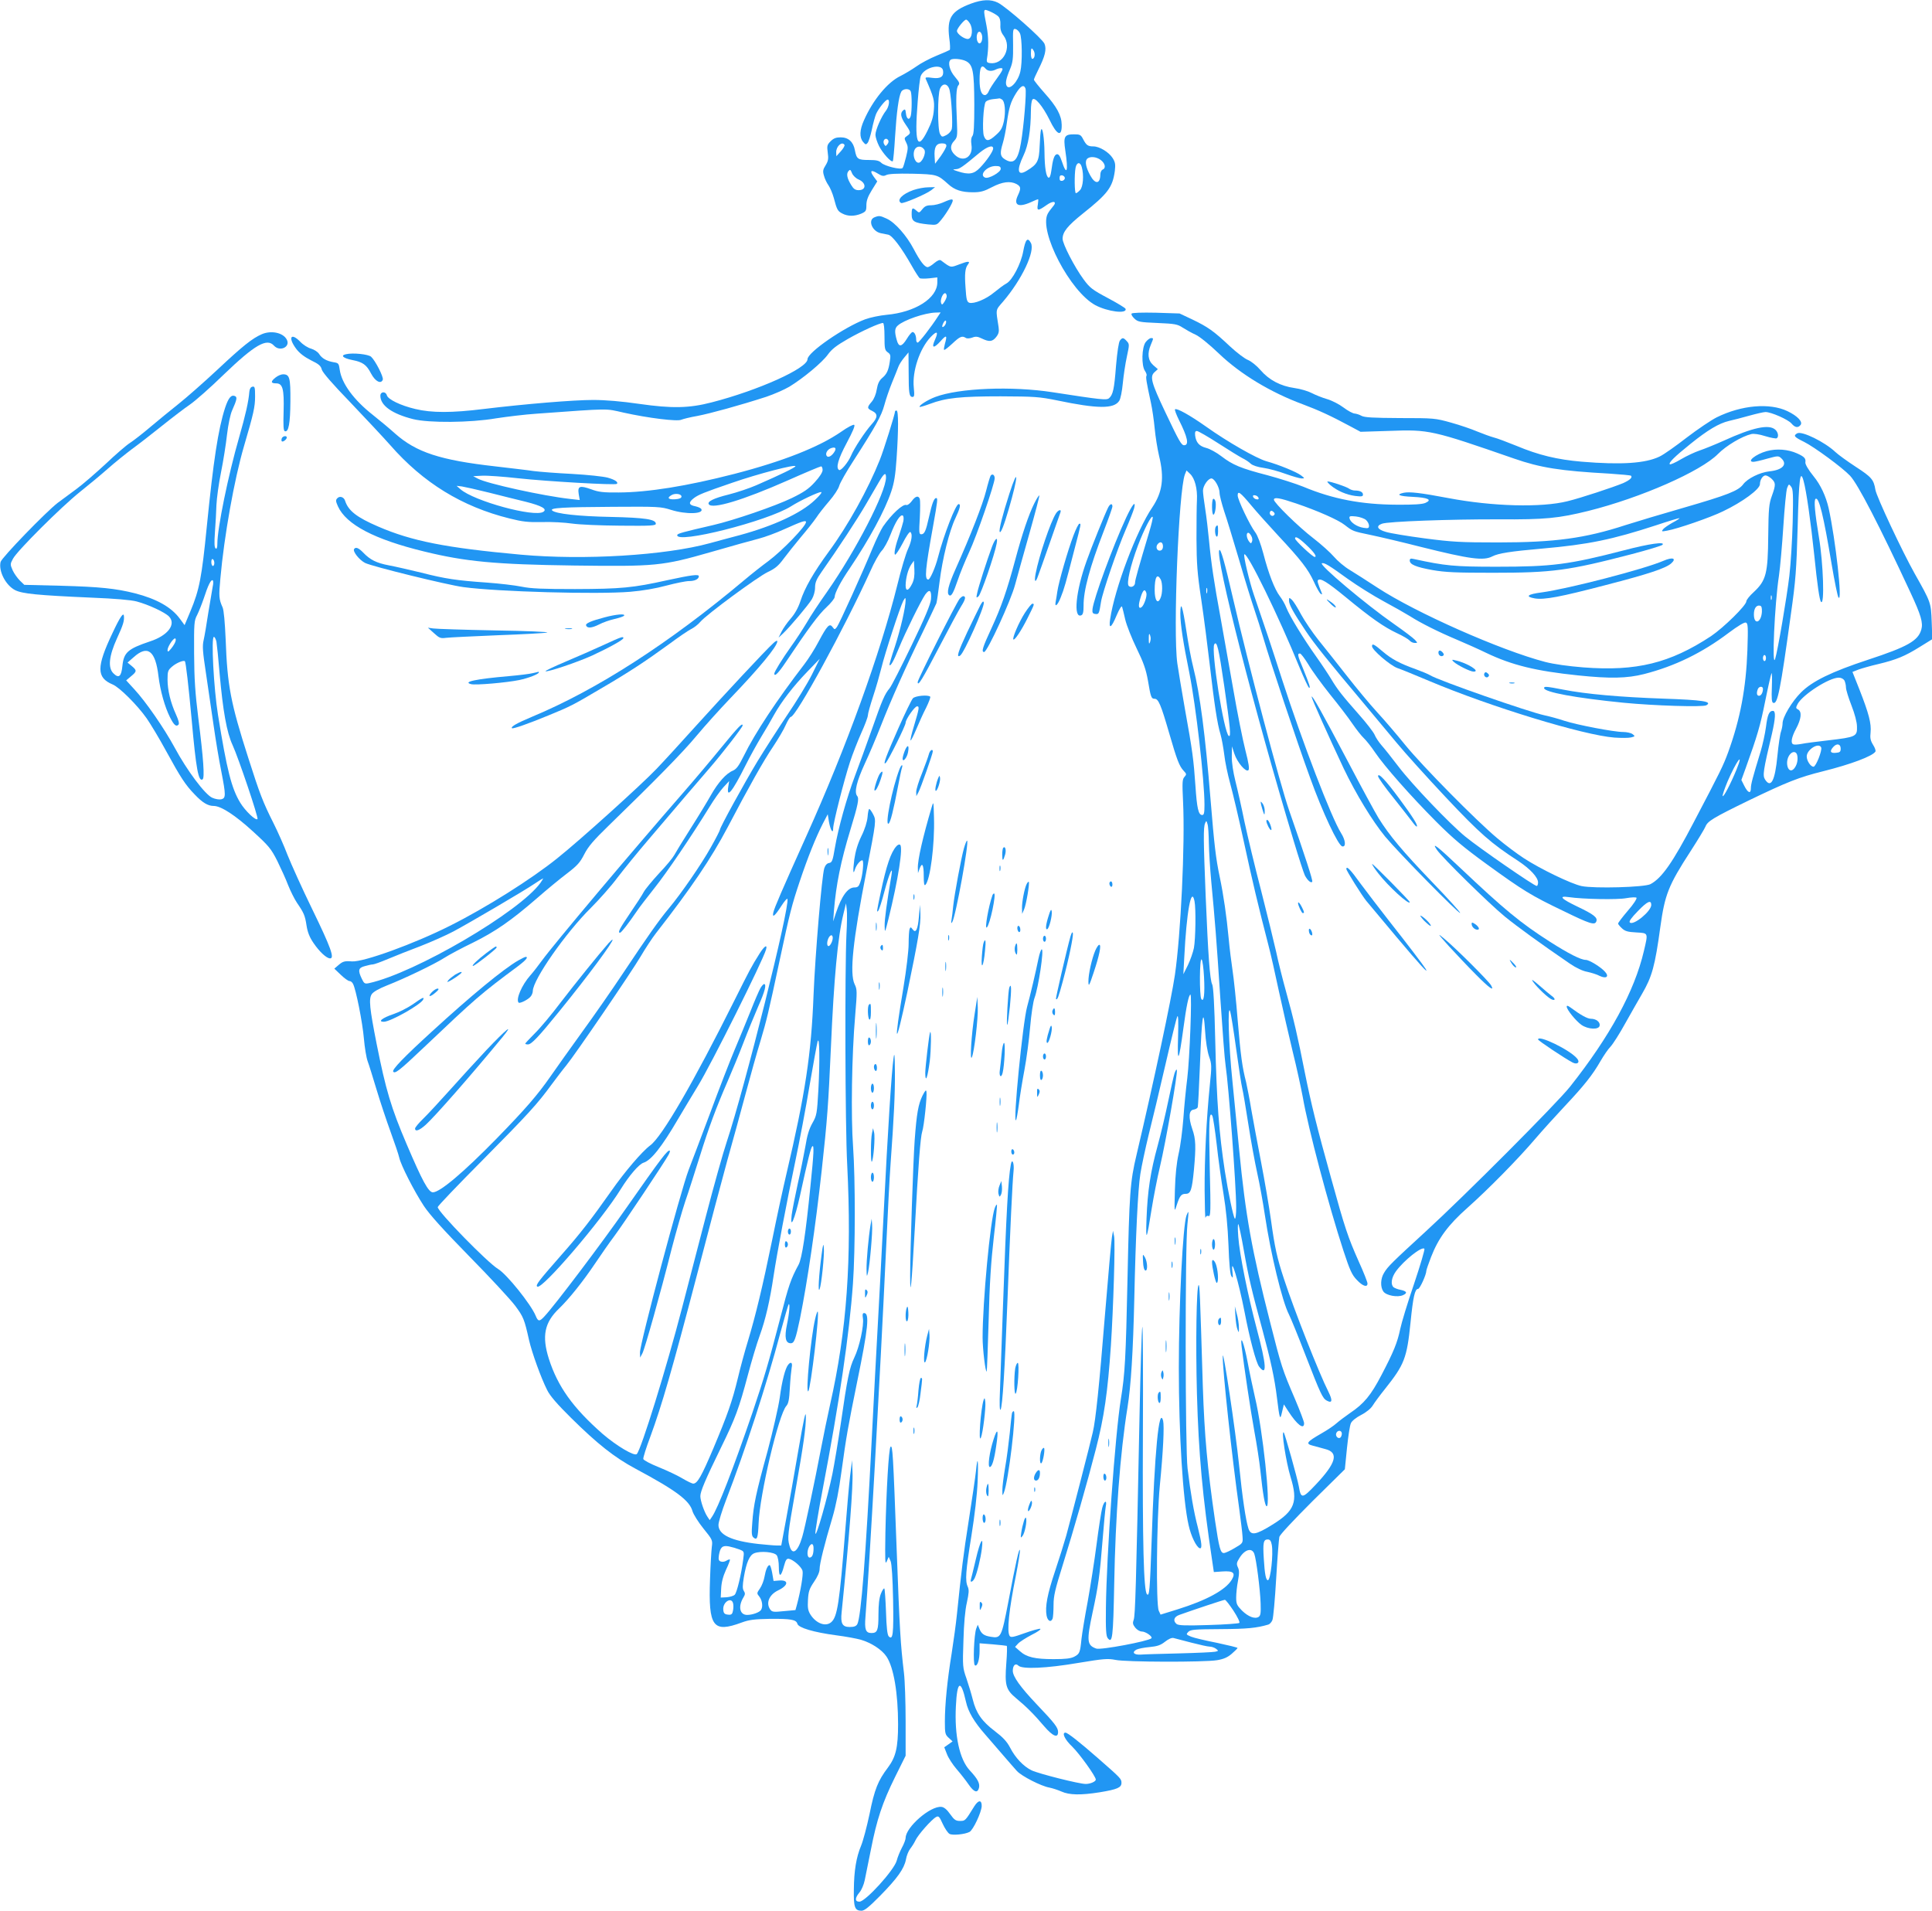 <?xml version="1.0" standalone="no"?>
<!DOCTYPE svg PUBLIC "-//W3C//DTD SVG 20010904//EN"
 "http://www.w3.org/TR/2001/REC-SVG-20010904/DTD/svg10.dtd">
<svg version="1.0" xmlns="http://www.w3.org/2000/svg"
 width="1280pt" height="1266pt" viewBox="0 0 1280 1266"
 preserveAspectRatio="xMidYMid meet">
<g transform="translate(0,1266) scale(0.1,-0.1)"
fill="#2196f3" stroke="none">
<path d="M6433 12636 c-131 -49 -160 -95 -144 -227 6 -41 7 -77 3 -80 -4 -3
-43 -20 -87 -38 -44 -18 -105 -50 -135 -72 -30 -21 -77 -49 -105 -63 -85 -41
-182 -159 -241 -293 -29 -64 -31 -113 -6 -143 16 -19 19 -20 30 -7 7 8 19 47
28 87 8 40 21 87 28 104 15 35 63 96 77 96 16 0 9 -47 -11 -73 -31 -39 -70
-129 -70 -160 0 -15 11 -49 24 -75 24 -47 81 -110 91 -100 3 3 10 76 15 162
10 161 24 267 41 298 12 22 55 24 63 2 8 -20 8 -132 0 -162 -9 -32 -28 -22
-32 17 -3 27 -6 30 -18 20 -22 -18 -17 -46 16 -94 36 -52 36 -58 9 -76 -19
-13 -19 -16 -5 -44 13 -27 13 -37 -1 -95 -9 -36 -19 -69 -23 -73 -12 -14 -120
13 -141 34 -15 15 -33 19 -83 19 -72 0 -81 6 -92 64 -10 56 -43 86 -94 86 -31
0 -47 -6 -67 -26 -23 -23 -25 -31 -19 -75 6 -41 3 -56 -14 -84 -18 -28 -20
-40 -11 -69 5 -20 19 -49 30 -64 11 -16 27 -54 35 -83 21 -80 26 -88 57 -104
36 -19 80 -19 124 -1 32 14 35 19 35 56 0 31 10 58 36 100 l36 58 -23 31 c-29
40 -19 49 25 22 29 -18 39 -20 57 -11 15 8 71 11 173 9 164 -4 168 -6 237 -68
43 -40 90 -55 166 -55 50 0 74 7 125 34 69 36 121 42 162 21 30 -17 32 -28 10
-75 -31 -65 2 -83 85 -46 24 11 45 20 48 20 3 0 2 -16 -1 -35 -8 -43 1 -44 56
-5 48 35 76 26 41 -12 -11 -13 -26 -33 -32 -45 -59 -116 149 -515 316 -605 81
-43 212 -60 200 -24 -2 6 -55 38 -117 71 -103 55 -119 67 -161 124 -61 83
-139 235 -139 269 0 45 33 86 133 166 166 132 198 174 213 283 5 43 3 58 -14
85 -25 40 -88 78 -128 78 -37 0 -47 8 -68 48 -15 29 -21 32 -60 32 -64 0 -72
-14 -58 -108 21 -138 10 -172 -23 -71 -12 36 -22 49 -33 47 -17 -3 -27 -33
-37 -111 -4 -30 -11 -47 -18 -44 -16 5 -26 65 -27 167 -1 94 -13 174 -23 150
-3 -8 -7 -57 -9 -107 -4 -101 -14 -121 -85 -164 -61 -38 -70 1 -22 101 32 67
48 167 49 295 0 33 4 67 10 75 14 22 68 -42 113 -133 50 -105 83 -117 81 -33
-1 61 -33 120 -114 210 -38 43 -70 83 -70 88 0 5 13 34 29 66 45 90 56 135 41
172 -14 34 -250 242 -308 272 -48 24 -103 22 -179 -6z m179 -83 c12 -11 17
-28 16 -57 -2 -29 4 -50 21 -72 57 -77 -1 -195 -91 -182 -17 2 -22 8 -20 23
13 77 12 150 -2 224 -23 117 -23 114 21 96 21 -9 45 -23 55 -32z m-187 -47
c23 -35 17 -100 -11 -104 -23 -3 -74 33 -74 53 0 16 48 75 61 75 5 0 16 -11
24 -24z m332 -66 c15 -29 17 -196 3 -254 -15 -67 -71 -126 -90 -96 -11 18 -5
49 23 115 17 42 20 68 19 158 -2 98 -1 108 15 105 10 -2 23 -14 30 -28z m-252
-10 c8 -26 -3 -62 -18 -57 -7 2 -13 14 -15 26 -7 45 20 71 33 31z m345 -109
c10 -21 4 -51 -11 -51 -5 0 -9 16 -9 35 0 40 5 43 20 16z m-450 -66 c46 -24
54 -66 55 -286 0 -145 -3 -200 -13 -211 -8 -11 -10 -29 -6 -57 13 -81 -55
-122 -111 -66 -31 30 -32 62 -3 92 20 22 22 31 18 121 -8 165 -5 229 9 246 11
13 8 21 -23 58 -34 39 -48 93 -29 111 12 12 73 7 103 -8z m-152 -63 c6 -40
-16 -55 -71 -48 -39 6 -48 4 -44 -6 54 -123 59 -143 54 -206 -3 -46 -15 -84
-42 -138 -68 -138 -87 -82 -65 194 6 79 15 155 20 168 22 58 141 87 148 36z
m282 13 c15 -18 43 -19 71 -4 11 5 27 9 36 7 11 -2 4 -18 -31 -66 -26 -35 -51
-74 -56 -88 -5 -13 -16 -24 -24 -24 -24 0 -36 34 -36 99 0 86 12 109 40 76z
m-238 -145 c12 -56 21 -225 14 -253 -3 -15 -19 -33 -36 -42 -28 -14 -30 -14
-42 7 -17 30 -17 262 0 301 18 41 54 34 64 -13z m502 14 c8 -22 -11 -252 -30
-361 -20 -118 -49 -146 -109 -107 -29 19 -31 40 -11 106 8 26 20 84 26 130 15
108 26 143 62 201 31 49 51 59 62 31z m-156 -73 c20 -12 26 -80 13 -144 -10
-45 -20 -63 -52 -91 -47 -43 -66 -45 -80 -8 -13 33 -4 209 12 228 6 7 27 15
47 17 20 2 39 4 42 5 3 1 11 -2 18 -7z m-753 -271 c4 -6 1 -18 -6 -26 -11 -14
-13 -14 -21 0 -15 26 12 51 27 26z m-290 -30 c3 -5 -8 -24 -24 -42 l-30 -33
-1 27 c0 39 39 74 55 48z m675 -6 c0 -9 -17 -39 -37 -68 l-38 -51 -3 47 c-4
62 10 88 48 88 21 0 30 -5 30 -16z m-146 -26 c14 -23 -17 -91 -41 -86 -24 4
-38 54 -24 85 13 28 47 29 65 1z m456 8 c0 -18 -44 -83 -88 -128 -40 -42 -74
-47 -147 -23 -35 11 -36 13 -13 14 25 1 42 12 158 109 52 42 90 54 90 28z
m714 -77 c29 -23 34 -54 11 -63 -8 -3 -15 -18 -15 -33 -1 -63 -34 -66 -67 -5
-28 51 -36 91 -22 108 17 20 62 17 93 -7z m-127 -46 c15 -54 9 -130 -11 -152
-11 -12 -23 -21 -28 -21 -9 0 -11 123 -2 169 8 38 31 40 41 4z m-537 -12 c0
-22 -79 -67 -103 -58 -43 17 11 77 69 77 26 0 34 -4 34 -19z m-942 -70 c52
-22 53 -71 1 -71 -22 0 -34 8 -49 33 -28 45 -34 75 -19 93 11 13 14 11 24 -14
7 -16 26 -34 43 -41z m1367 9 c0 -8 -8 -16 -17 -18 -13 -2 -18 3 -18 18 0 15
5 20 18 18 9 -2 17 -10 17 -18z"/>
<path d="M6052 11401 c-74 -26 -114 -67 -82 -86 12 -7 165 58 200 85 l25 20
-45 -1 c-25 0 -69 -8 -98 -18z"/>
<path d="M6251 11320 c-24 -11 -60 -20 -81 -20 -30 0 -43 -6 -59 -26 -20 -25
-22 -26 -39 -10 -27 24 -32 20 -32 -24 0 -47 16 -57 110 -67 56 -5 57 -5 87
32 17 20 43 59 58 86 30 55 24 59 -44 29z"/>
<path d="M5793 11220 c-45 -18 -15 -93 42 -105 14 -3 36 -7 50 -10 27 -6 87
-85 155 -205 23 -41 47 -78 53 -83 7 -4 36 -4 65 -1 l52 6 0 -33 c0 -105 -147
-198 -337 -215 -43 -4 -107 -17 -142 -30 -140 -53 -381 -219 -381 -264 0 -60
-328 -207 -635 -286 -150 -39 -263 -41 -480 -10 -117 17 -223 26 -305 26 -130
0 -445 -26 -727 -60 -209 -26 -344 -26 -451 0 -98 23 -182 64 -189 91 -8 28
-43 25 -43 -3 0 -65 78 -120 217 -155 104 -26 379 -24 548 5 72 11 193 26 270
31 498 36 452 35 577 7 162 -36 356 -60 382 -47 12 5 59 17 106 25 84 16 281
70 457 127 50 17 119 47 153 67 93 57 217 160 255 213 26 36 57 60 132 103 93
53 210 106 233 106 6 0 10 -35 10 -89 0 -80 2 -91 21 -105 19 -13 21 -20 14
-63 -9 -59 -20 -82 -52 -109 -18 -16 -28 -37 -34 -73 -5 -32 -18 -64 -33 -82
-33 -38 -32 -45 1 -61 40 -19 40 -43 -2 -89 -43 -48 -117 -160 -137 -209 -19
-44 -67 -102 -79 -94 -23 14 -6 73 51 180 40 75 57 115 49 119 -6 4 -44 -16
-85 -45 -147 -102 -388 -197 -709 -280 -315 -81 -571 -122 -765 -123 -104 -1
-135 3 -183 21 -76 27 -91 22 -83 -31 l7 -40 -63 7 c-179 20 -553 102 -613
135 l-30 16 59 3 c33 2 141 -6 240 -17 182 -20 644 -47 653 -37 11 11 -11 27
-60 41 -30 8 -131 19 -237 25 -102 5 -216 14 -255 19 -38 6 -153 19 -254 31
-364 41 -523 93 -663 217 -33 30 -100 86 -148 124 -126 99 -206 208 -219 298
-6 43 -8 46 -41 51 -46 8 -77 25 -96 55 -9 14 -33 29 -53 35 -20 5 -52 25 -71
45 -63 65 -84 29 -27 -47 22 -29 54 -53 97 -75 52 -25 66 -37 72 -62 6 -20 69
-93 190 -218 99 -104 218 -231 264 -283 218 -249 475 -407 789 -485 88 -22
123 -26 217 -24 62 2 151 -3 198 -10 49 -7 186 -13 320 -14 203 -2 235 0 235
13 0 29 -71 40 -298 45 -213 4 -367 21 -389 43 -17 17 73 22 402 24 300 2 318
1 385 -20 100 -32 222 -28 201 6 -4 6 -22 14 -41 18 -43 8 -45 26 -6 55 31 22
61 35 251 100 176 61 420 124 420 110 0 -8 -96 -55 -259 -126 -46 -20 -129
-48 -185 -62 -97 -24 -142 -46 -130 -64 21 -35 227 27 521 157 117 52 217 94
223 94 5 0 10 -11 10 -24 0 -15 -19 -45 -52 -81 -40 -44 -72 -66 -152 -105
-112 -54 -383 -147 -521 -179 -199 -46 -237 -56 -238 -66 -11 -62 597 91 755
191 58 37 179 94 198 94 9 -1 -9 -23 -41 -53 -92 -88 -275 -172 -499 -233 -69
-18 -157 -42 -197 -53 -295 -81 -834 -114 -1253 -76 -495 45 -722 90 -944 186
-142 61 -199 105 -220 172 -8 24 -35 33 -51 16 -12 -12 -11 -20 4 -54 55 -121
242 -219 571 -299 273 -67 472 -86 993 -93 542 -7 585 -3 906 89 135 39 278
79 318 89 39 10 116 38 170 63 116 52 143 61 143 47 0 -27 -156 -189 -250
-259 -41 -30 -112 -86 -157 -124 -500 -420 -978 -728 -1408 -907 -100 -42
-143 -66 -133 -76 6 -6 109 30 242 85 143 59 155 64 341 174 192 112 301 184
459 299 59 44 125 89 145 99 20 10 47 31 61 48 39 47 378 297 447 330 49 23
71 42 104 87 24 32 75 96 114 143 40 47 86 105 103 130 16 25 55 74 86 110 31
36 61 81 66 101 5 19 48 95 95 167 146 227 185 297 204 368 10 38 33 105 51
149 18 44 37 91 42 105 5 14 22 41 38 60 l29 35 1 -132 c0 -140 4 -163 26
-163 12 0 13 12 8 63 -11 107 39 257 112 334 42 44 53 37 29 -17 -26 -57 -10
-62 36 -11 40 45 46 41 29 -18 -5 -19 -8 -37 -5 -39 3 -3 27 16 54 41 51 48
65 54 90 38 7 -5 25 -4 42 2 22 9 36 8 64 -6 50 -24 70 -21 95 10 17 22 20 36
16 65 -19 123 -22 110 29 169 125 146 214 334 185 389 -22 41 -36 25 -51 -56
-15 -82 -72 -191 -111 -212 -17 -9 -53 -36 -81 -59 -53 -45 -134 -78 -165 -69
-16 6 -20 21 -25 99 -7 92 -3 131 16 155 18 23 1 23 -56 1 -61 -23 -55 -25
-122 25 -9 7 -23 1 -45 -17 -17 -15 -37 -27 -44 -27 -20 0 -50 39 -92 119 -47
90 -125 178 -179 202 -45 21 -51 21 -82 9z m479 -526 c-2 -10 -10 -27 -18 -38
-11 -16 -14 -17 -19 -4 -8 21 13 70 28 65 6 -2 10 -12 9 -23z m-58 -131 c-44
-69 -125 -173 -134 -173 -6 0 -10 9 -10 19 0 28 -11 51 -24 51 -6 0 -23 -20
-38 -45 -34 -55 -54 -57 -67 -7 -15 53 -14 77 7 95 41 37 179 84 251 86 l33 1
-18 -27z m46 -59 c-18 -21 -24 -10 -9 18 8 14 14 18 17 10 2 -7 -2 -19 -8 -28z
m-729 -833 c-16 -29 -41 -45 -52 -34 -14 14 0 43 25 53 28 10 38 3 27 -19z
m-2291 -275 c80 -20 190 -48 245 -61 106 -27 142 -48 115 -66 -58 -39 -461 71
-550 150 l-25 22 35 -4 c19 -3 100 -21 180 -41z m1275 -26 c0 -10 -13 -16 -42
-18 -45 -3 -56 9 -25 27 24 15 67 9 67 -9z"/>
<path d="M7497 10582 c-4 -5 5 -20 19 -33 23 -22 36 -24 153 -29 116 -5 132
-8 167 -31 22 -14 59 -35 84 -46 27 -12 90 -63 156 -126 142 -136 342 -257
556 -336 104 -39 185 -76 313 -145 l69 -37 191 6 c262 10 283 5 825 -183 175
-61 307 -82 632 -100 76 -5 140 -11 144 -14 11 -12 -8 -29 -52 -49 -68 -28
-279 -98 -369 -120 -172 -43 -495 -35 -790 21 -184 35 -257 43 -295 35 -55
-12 -31 -23 60 -27 101 -5 131 -19 84 -40 -20 -9 -79 -13 -189 -12 -234 1
-424 37 -620 119 -49 20 -156 54 -237 76 -178 46 -232 69 -306 126 -31 24 -76
49 -100 55 -47 12 -68 36 -74 83 -2 23 1 30 13 29 9 -1 72 -37 140 -81 68 -44
140 -88 159 -98 19 -9 45 -26 56 -37 13 -12 47 -23 85 -28 35 -5 101 -23 147
-40 45 -16 93 -30 105 -30 22 0 22 1 -3 20 -28 22 -147 71 -230 94 -68 20
-257 128 -399 229 -109 77 -196 125 -206 115 -4 -3 8 -34 25 -69 58 -115 70
-169 35 -169 -18 0 -33 26 -125 220 -93 196 -103 235 -71 264 l22 20 -31 27
c-35 32 -40 77 -15 136 18 43 18 43 1 43 -8 0 -24 -12 -35 -26 -27 -34 -30
-157 -5 -192 8 -12 13 -26 10 -31 -6 -9 -1 -41 29 -179 9 -41 20 -117 25 -170
5 -54 18 -135 29 -182 36 -147 23 -240 -45 -342 -105 -155 -249 -538 -279
-740 -11 -71 8 -60 43 25 18 42 33 66 36 57 3 -8 12 -46 21 -85 9 -38 43 -124
75 -190 46 -94 62 -140 75 -212 19 -114 23 -123 45 -123 25 0 42 -41 95 -224
53 -183 68 -222 97 -253 20 -21 20 -24 5 -41 -14 -15 -15 -37 -9 -162 14 -282
-15 -883 -54 -1150 -24 -162 -137 -694 -254 -1191 -43 -180 -48 -255 -60 -824
-11 -523 -17 -630 -44 -795 -38 -235 -95 -1031 -99 -1381 -2 -147 1 -189 12
-203 31 -38 36 0 43 362 8 445 39 864 88 1167 23 143 37 368 45 720 9 415 24
724 40 826 8 52 33 168 55 259 23 91 73 300 111 465 38 165 73 309 79 320 6
14 8 -30 5 -135 -6 -185 5 -168 35 55 20 150 36 225 47 225 11 0 -5 -424 -21
-554 -9 -72 -21 -192 -26 -268 -6 -76 -19 -180 -31 -231 -14 -63 -22 -139 -25
-242 -4 -149 -4 -150 12 -100 20 62 30 75 60 75 33 0 41 26 54 158 14 155 13
204 -11 272 -26 76 -23 124 9 128 13 2 25 9 27 15 3 7 9 134 15 282 12 324 23
394 34 225 4 -69 15 -136 26 -169 18 -51 19 -61 5 -195 -22 -219 -35 -479 -34
-695 1 -108 3 -188 6 -179 3 10 10 15 20 11 14 -5 15 27 8 314 -7 312 -4 386
17 350 5 -10 18 -95 29 -190 10 -94 31 -242 45 -327 17 -103 28 -217 33 -340
4 -121 11 -192 19 -205 11 -17 12 -13 7 30 -13 115 41 -66 80 -265 34 -178 77
-340 97 -365 54 -69 49 9 -16 252 -58 218 -114 493 -122 608 -4 50 -4 87 0 84
4 -4 21 -83 37 -175 31 -177 52 -265 124 -529 53 -196 80 -320 95 -445 18
-146 21 -154 34 -95 l12 50 29 -45 c58 -90 105 -126 105 -80 0 11 -28 84 -61
162 -83 193 -90 215 -164 507 -121 474 -163 707 -205 1141 -12 118 -32 324
-45 458 -25 239 -33 514 -15 462 5 -14 23 -126 40 -250 17 -124 35 -241 40
-260 5 -19 23 -125 40 -235 17 -110 44 -258 60 -330 16 -71 38 -195 50 -275
38 -254 115 -574 160 -660 12 -24 62 -146 110 -271 100 -258 113 -284 140
-299 37 -20 40 0 11 59 -61 120 -227 541 -294 746 -47 143 -61 207 -87 395
-12 85 -41 256 -65 380 -24 124 -53 281 -65 349 -11 68 -27 149 -34 180 -26
101 -36 174 -56 411 -10 129 -26 278 -34 330 -8 52 -20 149 -26 215 -14 147
-33 280 -59 405 -26 123 -36 210 -61 515 -35 429 -70 698 -114 872 -14 54 -34
163 -46 243 -25 164 -39 207 -40 115 0 -69 18 -189 60 -395 43 -214 100 -711
100 -872 0 -54 -3 -68 -15 -68 -25 0 -35 43 -45 194 -12 172 -19 229 -70 511
-21 121 -44 256 -50 300 -29 211 9 1141 50 1251 l11 27 23 -22 c32 -30 50 -99
46 -175 -2 -33 -3 -149 -3 -256 1 -166 5 -227 32 -405 17 -115 42 -309 56
-430 30 -260 50 -392 71 -460 8 -27 19 -88 25 -135 5 -47 23 -132 39 -190 16
-58 57 -230 90 -383 55 -256 99 -441 163 -687 14 -52 46 -193 71 -312 26 -120
67 -299 91 -398 25 -100 54 -234 66 -298 37 -212 171 -717 270 -1020 42 -128
56 -159 88 -192 39 -42 71 -52 71 -24 0 9 -26 76 -59 148 -70 158 -90 216
-181 546 -96 344 -134 499 -176 708 -45 229 -74 354 -123 530 -22 79 -52 198
-66 265 -15 67 -60 250 -100 407 -41 157 -90 362 -110 455 -19 94 -46 214 -60
269 -15 61 -25 124 -24 165 l1 66 16 -49 c19 -58 77 -125 93 -109 8 8 2 46
-20 132 -17 66 -54 250 -81 408 -28 159 -66 371 -84 473 -42 227 -62 360 -76
510 -6 63 -17 157 -25 207 -8 51 -15 106 -15 122 0 32 34 81 56 81 20 0 54
-59 54 -96 0 -16 14 -70 30 -120 17 -49 62 -197 101 -329 38 -132 84 -278 100
-325 16 -47 43 -132 60 -190 42 -145 221 -684 309 -924 82 -228 186 -449 213
-454 26 -5 22 41 -8 88 -64 102 -257 604 -390 1015 -79 245 -106 326 -188 565
-29 85 -71 260 -63 267 18 18 228 -410 366 -750 29 -70 57 -130 62 -133 13 -8
4 20 -38 124 -38 91 -40 102 -21 102 6 0 31 -33 55 -72 23 -40 88 -129 143
-198 56 -69 123 -156 149 -195 26 -38 60 -81 75 -95 15 -14 49 -56 75 -95 63
-93 235 -288 406 -460 111 -111 180 -169 334 -281 243 -176 293 -207 508 -310
176 -86 208 -96 218 -69 10 25 -16 46 -123 97 -111 53 -130 74 -60 64 95 -14
324 -18 381 -7 33 6 64 7 68 3 5 -5 -20 -44 -57 -86 -36 -42 -65 -81 -65 -85
0 -4 11 -18 25 -31 21 -20 39 -25 95 -28 82 -5 80 0 51 -124 -62 -265 -225
-565 -489 -898 -88 -111 -697 -722 -957 -960 -221 -203 -251 -232 -275 -273
-24 -38 -26 -94 -5 -124 19 -27 95 -41 131 -24 31 14 24 26 -17 35 -18 3 -38
11 -46 17 -21 18 -15 63 15 105 53 73 172 168 189 150 4 -4 -27 -109 -69 -234
-43 -125 -83 -258 -91 -297 -19 -91 -44 -152 -124 -305 -71 -136 -116 -190
-208 -252 -33 -23 -73 -53 -90 -68 -16 -15 -62 -46 -101 -68 -99 -57 -106 -68
-55 -81 23 -6 59 -16 81 -22 92 -23 73 -92 -64 -237 -88 -93 -97 -94 -111 -10
-10 55 -92 348 -100 357 -18 16 16 -199 45 -294 51 -166 29 -225 -120 -317
-111 -69 -143 -74 -159 -25 -18 56 -40 205 -62 422 -24 231 -107 784 -108 719
-2 -83 61 -670 109 -1009 10 -77 21 -160 22 -185 3 -44 3 -45 -52 -77 -30 -18
-62 -33 -72 -33 -22 0 -31 33 -58 215 -51 349 -70 561 -81 890 -19 629 -21
675 -28 670 -14 -8 -20 -381 -11 -720 11 -397 37 -681 101 -1106 l11 -75 57 4
c73 5 89 -10 61 -56 -41 -67 -166 -135 -358 -195 l-113 -35 -12 26 c-19 42
-14 604 7 827 23 234 30 396 22 431 -27 104 -57 -209 -76 -791 -12 -337 -15
-374 -31 -358 -22 22 -30 344 -27 1061 2 409 0 728 -4 710 -4 -18 -12 -276
-18 -573 -23 -1161 -29 -1341 -39 -1367 -8 -22 -6 -31 10 -52 12 -15 31 -26
44 -26 25 0 74 -34 63 -45 -19 -19 -336 -79 -365 -68 -62 22 -65 50 -24 241
37 171 47 239 66 479 8 105 18 205 21 222 10 48 -12 37 -24 -12 -6 -23 -23
-131 -37 -240 -14 -109 -41 -280 -59 -380 -19 -100 -37 -211 -41 -247 -9 -90
-12 -98 -48 -117 -24 -12 -58 -16 -137 -16 -123 0 -179 13 -223 53 l-32 28 20
22 c11 12 52 38 90 58 39 19 64 37 57 40 -7 2 -54 -11 -104 -29 -75 -27 -91
-30 -99 -18 -19 30 -5 169 42 402 16 83 28 157 26 166 -4 21 -28 -85 -77 -345
-45 -232 -48 -240 -115 -229 -45 7 -63 19 -77 55 l-10 25 -10 -25 c-15 -40
-23 -236 -9 -244 16 -10 31 36 31 96 l0 50 88 -7 c48 -4 89 -9 92 -10 3 -2 2
-54 -3 -116 -11 -146 -3 -174 65 -231 67 -55 120 -108 186 -186 57 -66 92 -81
92 -38 0 29 -20 56 -141 183 -110 116 -159 185 -159 223 0 36 18 53 37 34 25
-25 186 -18 397 18 169 28 195 30 246 20 69 -15 589 -16 673 -2 43 7 69 18 97
42 21 18 39 36 39 39 1 3 -61 18 -136 34 -76 15 -153 33 -172 41 -33 14 -34
15 -18 32 16 15 42 17 215 18 175 1 237 7 315 30 10 3 22 17 27 30 6 14 17
137 25 275 8 138 18 262 21 276 4 15 94 111 220 237 l214 211 14 140 c8 77 19
151 26 165 6 15 35 38 68 55 35 18 65 43 77 63 11 18 47 67 80 108 129 162
146 204 170 440 17 171 29 224 50 224 12 0 55 95 55 121 0 5 14 46 31 90 48
124 113 213 242 327 138 123 335 323 449 457 47 55 135 152 195 216 126 134
184 206 237 299 21 36 50 79 66 95 16 17 60 86 98 155 39 69 88 156 111 195
66 113 86 185 121 442 30 216 53 276 201 504 49 76 93 149 98 162 14 36 50 58
284 172 257 124 335 155 496 195 184 46 327 100 346 130 4 6 -3 26 -16 46 -17
28 -20 45 -16 81 6 58 -11 124 -72 280 l-48 121 41 16 c23 8 81 25 130 36 120
29 176 52 274 113 l84 52 -4 115 c-5 127 -4 127 -113 320 -82 146 -253 510
-260 555 -11 67 -25 84 -130 152 -55 36 -116 80 -135 98 -71 67 -222 141 -253
124 -27 -16 -21 -24 46 -57 68 -34 253 -170 304 -224 52 -55 194 -330 399
-771 72 -154 86 -204 73 -249 -21 -73 -90 -113 -352 -199 -243 -80 -370 -142
-445 -217 -61 -61 -122 -164 -122 -205 0 -14 -5 -38 -10 -53 -6 -15 -17 -87
-24 -160 -16 -168 -43 -219 -82 -159 -17 27 -13 56 46 305 23 102 26 150 6
150 -25 0 -36 -26 -46 -107 -6 -44 -22 -118 -36 -164 -53 -174 -64 -215 -64
-242 0 -39 -20 -31 -44 17 l-19 38 28 77 c78 217 97 281 130 446 20 99 39 182
42 185 3 3 4 -40 2 -94 -3 -74 -1 -100 9 -103 29 -11 47 79 117 587 32 225 37
294 45 579 8 322 17 385 39 305 18 -62 48 -272 71 -493 20 -197 35 -300 45
-309 24 -25 15 254 -14 428 -27 163 -35 247 -22 255 22 13 52 -109 106 -433
19 -112 39 -211 45 -220 29 -45 -19 385 -65 592 -18 78 -53 154 -100 211 -35
43 -56 80 -54 92 4 25 -6 37 -55 59 -60 27 -136 33 -201 15 -73 -20 -136 -71
-88 -71 9 0 50 9 91 21 70 19 75 20 93 3 44 -40 10 -78 -78 -87 -64 -7 -145
-47 -174 -86 -32 -43 -104 -71 -394 -155 -143 -41 -316 -93 -385 -115 -269
-88 -471 -115 -845 -115 -249 0 -303 3 -487 27 -113 15 -229 34 -257 43 -56
16 -67 39 -25 54 38 15 454 30 774 29 308 -2 396 7 594 56 347 87 743 261 858
377 54 55 158 117 221 132 17 4 52 -1 93 -14 36 -11 70 -17 75 -14 15 9 10 40
-9 57 -42 38 -149 15 -342 -73 -58 -26 -130 -55 -160 -65 -30 -10 -86 -36
-123 -58 -37 -22 -71 -37 -74 -33 -10 9 31 50 137 135 114 92 188 136 255 152
28 6 88 22 135 35 47 13 95 24 107 24 37 0 149 -49 172 -76 23 -27 43 -31 60
-10 17 21 -20 60 -87 92 -118 56 -304 40 -468 -41 -38 -19 -128 -80 -200 -135
-71 -55 -151 -112 -179 -125 -93 -45 -253 -56 -516 -34 -162 14 -284 43 -432
105 -62 25 -130 51 -152 56 -22 6 -71 24 -108 39 -37 16 -116 43 -174 59 -104
29 -112 30 -337 30 -181 1 -236 4 -256 15 -14 8 -34 14 -45 15 -11 0 -45 18
-74 40 -29 22 -78 47 -110 56 -31 9 -76 27 -101 40 -25 13 -76 28 -114 33 -92
13 -168 53 -224 118 -26 30 -62 59 -84 68 -21 8 -75 49 -120 91 -106 100 -146
128 -248 177 l-85 40 -156 5 c-94 2 -159 0 -162 -6z m4240 -1094 c28 -27 29
-39 2 -114 -19 -52 -22 -84 -24 -264 -2 -250 -14 -296 -95 -372 -28 -25 -50
-53 -50 -62 0 -27 -150 -174 -234 -231 -272 -179 -494 -234 -845 -207 -101 8
-194 21 -253 36 -295 77 -858 326 -1113 493 -66 43 -148 96 -183 117 -34 20
-81 60 -104 87 -23 27 -85 83 -137 123 -98 75 -261 235 -261 255 0 19 39 12
148 -25 141 -48 280 -109 322 -143 53 -41 53 -41 173 -66 62 -13 211 -48 332
-79 325 -81 414 -93 473 -62 39 20 121 33 327 51 309 27 467 60 758 155 83 28
152 48 154 47 2 -2 -19 -16 -46 -30 -26 -15 -55 -34 -62 -43 -13 -16 -11 -17
26 -10 69 12 286 87 370 128 130 62 245 147 245 180 0 29 19 58 37 58 9 0 27
-10 40 -22z m140 -288 c-3 -118 -13 -278 -22 -355 -17 -144 -77 -496 -94 -550
-23 -74 -4 361 25 550 8 55 21 202 29 326 8 124 19 239 25 255 11 28 12 29 27
9 13 -17 14 -52 10 -235z m-3586 110 c34 -41 113 -129 174 -195 156 -167 202
-227 240 -310 18 -40 38 -76 46 -80 9 -6 10 -3 4 11 -25 60 -28 74 -23 80 16
16 61 -12 183 -112 171 -141 255 -199 340 -239 39 -18 76 -40 84 -49 7 -9 23
-16 34 -16 20 0 20 0 1 21 -10 11 -73 59 -139 105 -184 128 -500 394 -477 402
16 5 45 -12 172 -104 63 -45 170 -112 237 -148 67 -36 146 -81 175 -99 70 -45
190 -105 314 -157 54 -23 140 -61 189 -85 171 -82 330 -121 610 -150 212 -22
324 -20 438 9 203 52 384 140 560 273 63 47 105 72 114 68 14 -5 15 -28 10
-183 -9 -251 -47 -454 -127 -675 -33 -90 -50 -125 -228 -464 -140 -268 -212
-371 -287 -411 -39 -21 -372 -30 -456 -13 -68 14 -273 113 -382 184 -45 29
-125 89 -177 133 -139 116 -497 479 -610 618 -54 67 -137 164 -185 216 -48 52
-140 163 -204 245 -65 83 -149 189 -188 237 -38 48 -89 123 -113 167 -23 44
-51 88 -61 97 -18 16 -19 16 -19 -6 0 -26 28 -77 111 -201 56 -84 150 -201
384 -479 62 -74 159 -191 216 -259 56 -68 204 -232 328 -364 225 -239 300
-305 479 -421 80 -53 132 -109 132 -143 0 -13 -4 -23 -9 -23 -17 0 -379 250
-473 327 -103 84 -354 347 -442 463 -44 58 -95 122 -113 142 -18 21 -39 52
-46 70 -8 18 -54 78 -103 133 -114 129 -144 168 -184 235 -18 30 -63 98 -100
150 -84 118 -174 265 -197 322 -9 24 -29 59 -44 78 -34 45 -74 147 -109 282
-17 64 -38 120 -53 140 -36 47 -117 217 -117 245 0 34 17 22 91 -67z m47 52
c3 -9 -2 -13 -14 -10 -9 1 -19 9 -22 16 -3 9 2 13 14 10 9 -1 19 -9 22 -16z
m102 -116 c-13 -13 -35 7 -25 24 5 8 11 8 21 -1 10 -8 12 -15 4 -23z m-825
-107 c-72 -241 -95 -322 -95 -340 0 -23 -27 -36 -42 -21 -16 16 11 133 61 267
42 111 92 207 98 189 2 -6 -8 -48 -22 -95z m1435 76 c11 -10 20 -27 20 -38 0
-17 -5 -19 -37 -14 -44 7 -86 36 -92 62 -3 16 3 17 43 13 26 -3 56 -14 66 -23z
m-760 -106 c7 -11 9 -28 5 -37 -6 -15 -8 -15 -21 2 -16 23 -19 56 -4 56 5 0
14 -9 20 -21z m361 -56 c55 -51 77 -83 59 -83 -14 0 -130 109 -130 122 0 18
23 6 71 -39z m-946 -14 c0 -15 -7 -25 -18 -27 -22 -4 -33 24 -17 43 18 21 35
13 35 -16z m-15 -218 c13 -26 13 -94 -2 -125 -18 -42 -38 -14 -38 54 0 86 16
114 40 71z m307 -88 c-3 -10 -5 -4 -5 12 0 17 2 24 5 18 2 -7 2 -21 0 -30z
m-402 -2 c6 -21 -16 -84 -33 -95 -19 -12 -22 11 -6 63 16 53 29 64 39 32z
m4142 -43 c-3 -7 -5 -2 -5 12 0 14 2 19 5 13 2 -7 2 -19 0 -25z m-64 -83 c-5
-72 -53 -88 -53 -16 0 40 16 63 40 58 11 -2 14 -14 13 -42z m-4051 -163 c3 -9
1 -26 -3 -37 -6 -15 -8 -11 -8 18 -1 40 4 48 11 19z m489 -328 c40 -277 46
-339 30 -330 -32 20 -119 569 -96 607 17 26 29 -23 66 -277z m3589 186 c0 -11
-4 -20 -10 -20 -5 0 -10 9 -10 20 0 11 5 20 10 20 6 0 10 -9 10 -20z m520
-149 c5 -11 10 -31 10 -46 0 -14 16 -67 36 -118 22 -56 37 -112 37 -142 2 -64
-7 -69 -188 -90 -77 -9 -158 -19 -180 -24 -22 -4 -46 -6 -53 -3 -20 6 -14 46
18 105 34 64 39 111 13 126 -16 8 -16 12 -3 37 34 62 208 174 272 174 17 0 31
-8 38 -19z m-540 -55 c0 -25 -12 -46 -26 -46 -15 0 -18 18 -8 44 8 20 34 21
34 2z m515 -396 c0 -21 -5 -26 -32 -28 -37 -4 -43 11 -16 40 23 25 48 19 48
-12z m-129 7 c7 -20 -35 -127 -51 -127 -19 0 -45 39 -45 68 0 46 81 96 96 59z
m-158 -56 c5 -32 -5 -66 -24 -86 -37 -37 -62 45 -28 93 20 28 48 25 52 -7z
m-404 -92 c-38 -93 -87 -186 -91 -173 -2 6 13 49 32 95 60 139 112 208 59 78z
m-3495 -485 c1 -55 8 -171 16 -256 24 -254 34 -374 60 -773 14 -209 29 -409
35 -445 20 -132 70 -796 70 -939 0 -48 -4 -81 -9 -75 -10 10 -44 175 -66 314
-39 258 -54 450 -64 876 -5 221 -12 348 -20 362 -15 28 -27 195 -43 582 -15
372 -16 458 -4 485 8 19 9 19 16 -5 5 -14 8 -70 9 -126z m-95 -385 c10 -49 7
-251 -4 -310 -6 -29 -24 -81 -40 -114 l-30 -60 6 110 c15 302 47 478 68 374z
m3026 -25 c0 -42 -119 -139 -142 -116 -7 7 9 30 55 77 61 63 87 75 87 39z
m-2963 -477 c6 -112 -1 -172 -18 -146 -13 21 -12 276 2 262 6 -6 13 -58 16
-116z m913 -3026 c0 -11 -5 -23 -11 -27 -15 -9 -33 12 -26 30 9 23 37 20 37
-3z m-464 -737 c11 -61 -8 -234 -26 -234 -13 0 -21 41 -27 142 -7 108 -2 128
26 128 15 0 22 -9 27 -36z m-116 -59 c13 -35 39 -236 42 -329 2 -63 0 -80 -13
-89 -25 -16 -69 1 -111 42 -33 34 -38 44 -38 86 0 26 5 76 12 111 9 49 9 70
-1 90 -10 22 -8 31 10 60 35 58 83 72 99 29z m-138 -377 c26 -40 44 -76 39
-81 -4 -4 -96 -11 -204 -14 -152 -5 -200 -3 -212 7 -25 21 -18 47 18 60 92 33
293 100 302 100 6 0 31 -33 57 -72z m-278 -212 c54 -14 108 -26 120 -26 12 0
31 -6 42 -14 18 -14 18 -15 -6 -20 -14 -3 -122 -8 -240 -11 -118 -3 -233 -6
-254 -8 -44 -2 -59 15 -27 33 12 6 51 14 87 17 51 5 73 12 102 35 23 18 44 28
57 25 11 -3 64 -17 119 -31z"/>
<path d="M10760 9014 c-367 -95 -476 -109 -845 -109 -281 0 -340 6 -547 51
-22 5 -28 3 -28 -10 0 -26 40 -43 150 -63 86 -15 158 -18 400 -18 396 0 500
14 919 123 107 28 199 56 205 62 23 23 -86 8 -254 -36z"/>
<path d="M11020 8944 c-127 -55 -629 -185 -805 -209 -95 -12 -114 -28 -46 -40
62 -10 166 9 471 89 283 73 396 111 432 143 38 34 10 44 -52 17z"/>
<path d="M8790 8688 c0 -3 14 -17 30 -33 17 -16 30 -24 30 -18 0 7 -13 21 -30
33 -16 12 -30 20 -30 18z"/>
<path d="M9090 8378 c0 -24 119 -126 167 -144 27 -9 122 -48 212 -86 405 -171
1025 -360 1227 -375 45 -3 94 -3 110 1 28 7 28 8 10 22 -11 8 -39 14 -62 14
-61 0 -306 47 -389 74 -38 13 -97 29 -130 36 -105 22 -707 232 -760 266 -11 7
-54 25 -95 40 -106 38 -159 66 -220 118 -56 48 -70 55 -70 34z"/>
<path d="M9530 8336 c0 -18 17 -29 30 -21 8 5 7 11 -1 21 -15 18 -29 18 -29 0z"/>
<path d="M9630 8276 c23 -22 110 -66 133 -66 49 0 -41 57 -118 74 -27 7 -28 6
-15 -8z"/>
<path d="M9835 8200 c-10 -17 12 -37 25 -24 8 8 6 15 -4 23 -10 9 -16 9 -21 1z"/>
<path d="M10003 8133 c9 -2 23 -2 30 0 6 3 -1 5 -18 5 -16 0 -22 -2 -12 -5z"/>
<path d="M10230 8101 c0 -27 212 -66 525 -97 204 -20 526 -30 550 -17 43 25
-25 35 -284 44 -284 10 -514 30 -666 60 -113 22 -125 22 -125 10z"/>
<path d="M1733 10445 c-62 -27 -128 -80 -291 -233 -90 -84 -207 -187 -260
-229 -53 -42 -137 -111 -187 -153 -49 -42 -110 -89 -133 -104 -24 -15 -96 -77
-160 -138 -65 -60 -153 -137 -197 -169 -44 -32 -99 -74 -123 -91 -80 -62 -370
-362 -378 -391 -15 -61 34 -155 96 -187 48 -24 145 -34 510 -50 150 -6 257
-15 295 -25 79 -21 188 -72 215 -100 49 -52 -9 -127 -127 -165 -146 -49 -173
-73 -182 -162 -7 -71 -24 -85 -60 -49 -37 37 -29 114 23 229 42 91 50 118 47
150 -2 29 -26 -6 -76 -113 -107 -225 -106 -295 1 -340 45 -18 165 -138 226
-225 25 -36 83 -132 128 -215 98 -179 128 -225 189 -288 52 -55 88 -77 127
-77 48 0 142 -61 260 -169 105 -96 120 -114 161 -195 24 -49 57 -121 72 -161
16 -40 42 -92 58 -116 46 -67 54 -85 64 -152 7 -44 20 -77 46 -115 40 -59 87
-102 110 -102 31 0 4 74 -118 325 -67 137 -140 300 -164 360 -23 61 -65 155
-93 211 -70 139 -91 194 -167 432 -117 365 -139 479 -150 787 -5 112 -12 191
-20 210 -25 56 -26 74 -15 192 25 281 92 656 156 875 64 218 74 262 74 331 0
60 -2 68 -17 65 -12 -2 -19 -14 -21 -33 -5 -66 -26 -157 -67 -300 -74 -257
-145 -605 -145 -708 0 -26 -4 -36 -11 -31 -9 5 -10 36 -5 108 4 56 9 137 10
181 2 44 15 140 30 214 15 74 33 187 40 251 8 67 22 135 34 161 32 72 35 88
18 95 -25 10 -43 -13 -65 -79 -46 -143 -77 -349 -121 -787 -33 -334 -49 -418
-108 -559 l-39 -93 -31 42 c-56 77 -154 132 -298 169 -127 32 -234 43 -491 50
l-242 6 -29 28 c-16 16 -38 46 -48 68 -17 39 -17 42 2 77 27 52 319 343 444
443 58 46 141 115 185 154 44 39 116 97 160 130 44 32 134 102 200 155 66 53
149 116 184 140 35 24 135 112 222 197 207 199 287 245 334 193 39 -43 111 -9
85 40 -24 46 -104 63 -167 35z m-313 -1516 c0 -10 -4 -19 -10 -19 -5 0 -10 12
-10 26 0 14 4 23 10 19 6 -3 10 -15 10 -26z m-11 -157 c-4 -21 -17 -98 -29
-172 -11 -74 -25 -156 -31 -182 -9 -39 -6 -76 15 -215 14 -92 37 -249 51 -348
14 -99 37 -236 51 -305 31 -160 31 -178 0 -186 -13 -3 -39 1 -59 10 -47 19
-169 182 -250 333 -70 129 -191 304 -267 386 l-54 59 32 27 c39 32 40 39 5 68
l-28 23 40 35 c93 84 145 45 165 -126 12 -97 42 -203 76 -271 26 -52 41 -65
56 -50 7 7 2 28 -16 68 -36 79 -56 161 -56 232 0 55 3 62 31 86 28 24 75 43
84 35 6 -7 24 -160 45 -389 29 -326 45 -411 72 -394 15 9 6 136 -28 405 -21
169 -27 259 -28 429 -1 200 0 218 20 255 11 22 31 72 44 110 28 87 48 127 59
120 5 -3 5 -22 0 -43z m25 -364 c3 -18 13 -113 21 -211 22 -247 47 -390 86
-474 39 -85 173 -482 165 -490 -12 -12 -81 54 -114 108 -58 95 -89 217 -148
584 -28 175 -46 515 -27 515 6 0 13 -15 17 -32z m-271 4 c-2 -10 -15 -32 -28
-48 -20 -24 -24 -26 -25 -11 0 21 36 77 50 77 4 0 6 -8 3 -18z"/>
<path d="M7420 10404 c-8 -9 -18 -75 -26 -167 -12 -156 -20 -193 -47 -216 -17
-13 -49 -10 -372 40 -271 42 -621 28 -778 -31 -53 -20 -112 -58 -104 -66 2 -2
33 7 68 20 106 40 203 50 469 50 226 -1 255 -3 374 -27 268 -56 376 -57 411
-3 9 13 19 64 24 117 5 52 17 132 27 177 17 79 17 82 -1 102 -22 24 -29 25
-45 4z"/>
<path d="M2292 10313 c-38 -8 -19 -26 40 -38 72 -14 96 -31 127 -91 27 -51 65
-71 77 -40 7 17 -49 126 -77 152 -18 17 -121 28 -167 17z"/>
<path d="M1826 10159 c-34 -27 -33 -39 3 -39 44 0 54 -36 50 -186 -3 -95 -1
-128 8 -131 25 -9 36 52 37 198 1 157 -5 179 -49 179 -12 0 -34 -9 -49 -21z"/>
<path d="M5930 9935 c0 -18 -75 -257 -101 -322 -77 -193 -211 -436 -338 -608
-101 -138 -160 -241 -188 -328 -15 -45 -37 -84 -64 -115 -23 -26 -50 -65 -61
-87 l-20 -40 32 30 c45 43 164 184 189 225 12 21 21 52 21 77 0 33 9 55 44
105 106 150 237 350 291 443 32 55 72 124 89 153 33 57 46 65 46 29 0 -98
-200 -486 -391 -759 -49 -69 -110 -161 -135 -205 -26 -43 -72 -114 -104 -158
-57 -80 -110 -166 -110 -178 0 -24 28 4 76 76 149 223 218 316 269 363 30 28
55 59 55 69 0 25 40 102 99 188 130 193 234 385 276 511 19 56 28 112 35 218
13 187 13 318 0 318 -5 0 -10 -2 -10 -5z"/>
<path d="M1867 9756 c-3 -8 -3 -17 0 -20 7 -7 33 13 33 25 0 15 -27 10 -33 -5z"/>
<path d="M6563 9508 c-4 -7 -18 -53 -30 -101 -22 -88 -103 -296 -202 -517 -49
-110 -61 -162 -42 -174 14 -9 27 14 56 99 14 43 49 128 76 187 49 104 169 453
169 489 0 23 -16 33 -27 17z"/>
<path d="M6687 9388 c-45 -140 -69 -236 -64 -251 6 -16 29 42 60 149 64 218
67 297 4 102z"/>
<path d="M8815 9445 c46 -38 105 -63 163 -71 43 -5 52 -4 52 9 0 17 -20 27
-54 27 -12 0 -30 6 -41 14 -20 13 -118 46 -139 46 -6 0 3 -11 19 -25z"/>
<path d="M6852 9324 c-37 -75 -80 -202 -126 -374 -55 -205 -93 -313 -157 -452
-58 -125 -69 -158 -49 -158 21 0 178 342 205 445 15 55 58 210 96 344 38 134
67 246 65 248 -3 3 -18 -21 -34 -53z"/>
<path d="M6040 9339 c-12 -16 -28 -28 -35 -25 -23 9 -98 -61 -155 -143 -13
-20 -44 -83 -68 -141 -66 -160 -221 -503 -237 -524 -15 -19 -15 -19 -29 -1
-20 28 -36 10 -92 -95 -25 -48 -68 -116 -95 -151 -182 -237 -326 -454 -401
-607 -33 -66 -48 -87 -72 -98 -45 -18 -99 -79 -147 -164 -23 -41 -83 -140
-134 -220 -51 -80 -99 -159 -108 -176 -9 -17 -54 -72 -101 -121 -46 -50 -92
-106 -101 -123 -9 -18 -50 -81 -91 -141 -71 -105 -83 -129 -66 -129 8 0 57 63
110 141 16 25 70 94 118 155 82 103 243 340 365 538 29 48 71 107 92 130 l38
41 -6 -37 c-13 -83 27 -34 115 142 28 56 75 141 104 189 29 47 67 113 85 146
48 86 127 189 221 286 l81 84 -52 -105 c-29 -58 -103 -179 -165 -270 -61 -91
-149 -228 -196 -305 -87 -144 -248 -437 -248 -452 0 -5 -27 -58 -61 -118 -62
-111 -196 -306 -279 -405 -62 -74 -141 -186 -300 -425 -73 -110 -197 -288
-275 -395 -77 -107 -172 -240 -210 -295 -85 -122 -165 -214 -355 -409 -218
-223 -375 -356 -422 -356 -29 0 -69 73 -173 317 -104 243 -139 362 -200 668
-46 234 -53 297 -32 328 10 15 46 36 99 57 122 48 315 141 381 183 31 20 117
66 190 101 149 74 252 145 424 294 65 57 155 131 200 165 68 52 86 72 114 127
26 51 61 92 162 190 309 300 489 483 582 595 55 66 156 178 225 250 191 199
310 343 310 376 0 7 -12 2 -26 -12 -51 -46 -330 -346 -509 -544 -99 -110 -218
-240 -265 -289 -100 -105 -511 -476 -657 -592 -171 -138 -474 -329 -712 -448
-236 -119 -572 -241 -649 -236 -49 4 -61 0 -89 -24 l-28 -24 43 -41 c24 -23
49 -41 57 -41 8 0 19 -8 24 -19 19 -35 63 -256 72 -363 5 -58 16 -126 25 -150
9 -24 35 -108 59 -188 24 -80 66 -206 93 -280 27 -74 53 -151 57 -170 11 -50
98 -221 163 -320 40 -60 128 -157 302 -335 135 -137 271 -284 302 -325 56 -75
62 -90 93 -229 19 -83 79 -250 120 -331 19 -39 66 -93 159 -185 173 -171 286
-261 426 -336 269 -144 359 -211 378 -282 6 -20 38 -72 72 -114 60 -74 62 -78
56 -122 -3 -25 -9 -123 -12 -217 -11 -314 19 -355 211 -284 49 18 83 22 185
24 141 1 175 -5 183 -33 7 -26 107 -56 257 -76 63 -8 138 -22 165 -30 68 -20
139 -66 169 -112 47 -71 76 -242 76 -448 0 -154 -15 -216 -67 -286 -66 -87
-89 -144 -122 -308 -18 -85 -43 -179 -56 -210 -32 -76 -47 -166 -48 -292 -2
-116 6 -139 51 -139 19 0 50 25 122 98 115 117 160 180 172 241 4 25 17 57 28
71 11 14 27 39 35 56 16 36 108 140 137 155 16 9 22 3 44 -46 14 -30 34 -60
45 -66 21 -11 101 -3 132 13 24 12 79 129 81 171 1 43 -22 42 -49 -1 -60 -97
-60 -97 -95 -97 -28 0 -38 7 -65 45 -21 30 -40 46 -57 48 -73 9 -238 -135
-238 -206 0 -10 -11 -40 -25 -65 -13 -25 -29 -64 -34 -85 -17 -63 -207 -272
-247 -272 -31 0 -31 24 0 61 14 16 29 52 35 81 6 29 24 121 41 203 39 199 76
311 160 481 l70 141 0 229 c0 126 -5 270 -11 319 -23 195 -28 270 -49 835 -23
618 -26 678 -40 664 -12 -12 -28 -293 -34 -569 -3 -188 -2 -216 9 -190 l13 30
13 -30 c7 -19 13 -110 16 -255 4 -228 -1 -270 -29 -242 -9 9 -15 59 -18 162
-3 81 -8 151 -11 155 -4 3 -14 -12 -23 -35 -11 -28 -16 -71 -16 -138 0 -104
-7 -122 -46 -122 -39 0 -47 23 -40 108 25 311 97 1590 136 2427 11 237 24 493
30 570 23 318 30 467 29 610 -1 118 -3 138 -9 95 -13 -89 -38 -479 -65 -1020
-14 -278 -32 -620 -40 -760 -8 -140 -26 -480 -40 -755 -39 -767 -70 -1168 -95
-1216 -8 -14 -21 -19 -51 -19 -48 0 -61 23 -53 97 50 492 77 838 72 933 l-3
75 -13 -105 c-7 -58 -21 -220 -32 -360 -38 -479 -52 -575 -94 -609 -37 -31
-100 -7 -137 52 -16 26 -19 45 -16 97 3 55 9 73 40 119 23 33 37 65 37 85 0
35 32 164 85 341 23 78 44 184 60 305 32 234 44 300 104 595 73 355 83 455 46
455 -10 0 -12 -9 -8 -34 8 -48 -23 -191 -57 -261 -32 -67 -46 -134 -90 -440
-17 -115 -42 -264 -55 -330 -32 -156 -109 -428 -113 -395 -1 14 20 144 48 290
111 580 177 1028 201 1365 16 228 16 690 1 905 -15 203 -9 611 14 874 13 157
13 171 -4 205 -34 72 -12 286 78 746 66 340 66 339 44 381 -10 19 -21 34 -25
34 -4 0 -9 -24 -11 -52 -3 -33 -18 -82 -41 -128 -25 -52 -39 -100 -47 -154
-10 -79 -8 -108 5 -64 9 27 34 58 48 58 12 0 3 -101 -14 -147 -9 -26 -16 -33
-38 -33 -44 0 -85 -56 -123 -170 l-18 -55 5 70 c14 172 45 327 109 537 51 167
59 207 45 224 -21 25 -3 98 50 213 29 62 77 175 107 252 64 164 163 387 279
624 45 94 85 178 89 188 3 10 13 75 21 143 19 153 64 335 105 421 31 66 37 93
21 93 -19 0 -98 -203 -137 -354 -17 -66 -52 -146 -64 -146 -26 0 -20 67 31
349 32 179 33 191 21 191 -14 0 -28 -39 -47 -125 -21 -94 -30 -115 -52 -115
-14 0 -15 13 -9 109 3 60 3 116 0 125 -9 25 -30 19 -54 -15z m-55 -132 c-4
-18 -16 -57 -26 -87 -27 -76 -38 -129 -29 -135 4 -3 27 31 50 75 22 44 45 78
51 75 16 -11 10 -58 -15 -112 -14 -29 -46 -136 -71 -239 -113 -454 -337 -1074
-603 -1664 -167 -371 -210 -472 -218 -504 -10 -41 9 -27 53 42 20 31 38 52 40
46 17 -52 -283 -1252 -402 -1609 -24 -71 -87 -296 -140 -500 -53 -203 -123
-473 -156 -600 -103 -397 -271 -939 -300 -969 -15 -17 -134 54 -226 133 -197
173 -298 314 -357 499 -47 150 -29 240 69 333 65 63 156 176 238 298 39 58 96
140 127 181 57 76 337 496 359 538 7 13 11 25 9 27 -12 12 -55 -45 -293 -385
-159 -228 -471 -641 -538 -712 -33 -36 -42 -35 -58 4 -31 76 -192 276 -249
310 -71 43 -400 380 -400 410 0 7 132 145 293 307 308 311 367 376 462 506 33
44 75 100 96 125 60 73 431 617 493 722 31 53 77 123 102 155 237 304 365 494
475 702 139 265 239 443 301 534 33 50 72 115 84 144 13 29 28 53 33 53 35 0
357 591 526 963 26 60 61 121 76 137 15 15 42 63 59 108 33 86 65 136 81 126
6 -3 7 -20 4 -37z m58 -415 c-24 -48 -43 -53 -43 -10 1 49 16 105 36 136 l19
27 3 -58 c2 -41 -2 -69 -15 -95z m125 -103 c-4 -35 -38 -118 -129 -306 -68
-141 -133 -269 -145 -283 -33 -40 -48 -74 -117 -271 -36 -101 -86 -240 -112
-308 -56 -149 -111 -347 -134 -480 -14 -85 -19 -96 -38 -99 -14 -2 -25 -14
-32 -35 -16 -50 -60 -570 -71 -838 -15 -394 -55 -656 -179 -1184 -22 -93 -65
-291 -95 -440 -64 -312 -110 -502 -161 -671 -20 -65 -50 -175 -66 -243 -38
-157 -68 -242 -163 -468 -79 -186 -106 -233 -133 -233 -8 0 -41 16 -73 35 -31
19 -102 52 -156 74 -55 22 -100 46 -102 54 -2 8 19 75 47 149 75 204 146 449
306 1061 80 308 172 654 204 770 33 117 87 313 120 437 33 124 78 284 100 355
40 135 51 179 126 530 67 316 82 372 134 527 53 158 105 288 153 382 l32 61 8
-50 c10 -56 28 -84 28 -43 0 36 73 322 111 438 17 52 51 139 75 193 24 53 44
106 44 118 0 11 16 68 35 126 19 57 43 142 54 186 23 96 124 405 145 445 14
24 15 25 16 6 0 -47 -34 -195 -71 -308 -22 -65 -38 -120 -36 -122 8 -9 26 23
62 111 45 110 147 315 175 356 29 40 43 27 38 -32z m-2587 -1878 c-137 -192
-833 -599 -1136 -665 -28 -6 -33 -3 -48 29 -27 56 -23 73 21 84 20 6 44 11 52
11 8 0 53 16 100 36 47 20 144 58 215 85 72 28 171 72 220 98 108 58 470 270
540 318 27 18 51 33 53 33 2 0 -6 -13 -17 -29z m2027 -341 c-11 -226 -9 -1271
5 -1528 31 -628 -2 -1097 -114 -1591 -17 -75 -43 -203 -59 -286 -43 -226 -108
-532 -125 -588 -30 -102 -67 -126 -85 -56 -14 49 -11 73 41 369 52 295 69 412
68 485 0 45 -13 -11 -49 -220 -26 -154 -63 -360 -81 -457 l-33 -178 -31 0
c-16 0 -70 5 -120 10 -179 20 -265 61 -265 126 0 19 23 94 51 167 126 327 268
763 358 1102 28 103 53 190 56 193 10 10 5 -57 -11 -133 -18 -86 -10 -125 25
-125 23 0 32 25 61 163 49 243 103 609 144 982 37 337 44 434 61 815 20 456
45 731 83 885 l17 70 5 -40 c3 -22 2 -96 -2 -165z m-95 -46 c-5 -15 -15 -30
-21 -32 -16 -5 -15 33 0 58 17 27 33 9 21 -26z m-91 -985 c-9 -159 -11 -170
-40 -221 -21 -37 -35 -82 -46 -153 -10 -55 -32 -167 -51 -250 -18 -82 -36
-175 -40 -205 -12 -104 20 -30 55 127 53 244 72 318 81 327 14 15 11 -43 -12
-267 -31 -311 -56 -475 -78 -516 -51 -94 -66 -137 -121 -352 -78 -299 -106
-395 -185 -629 -129 -377 -229 -634 -268 -690 l-15 -22 -16 24 c-21 32 -46
105 -46 135 0 31 33 109 135 318 98 200 121 263 180 485 24 91 59 208 78 260
39 107 68 234 92 395 23 152 86 485 145 765 27 129 70 354 94 500 25 146 49
276 53 290 13 40 15 -134 5 -321z m-32 -3038 c0 -39 -9 -61 -26 -61 -17 0 -19
42 -4 71 16 28 30 23 30 -10z m-492 -7 c33 -13 33 -13 26 -66 -13 -101 -42
-220 -56 -234 -7 -8 -32 -15 -53 -17 l-40 -2 3 60 c2 41 12 80 32 124 17 35
28 66 26 68 -2 2 -13 -1 -24 -8 -11 -7 -27 -9 -37 -5 -14 5 -16 14 -12 42 9
53 23 66 66 58 20 -4 51 -13 69 -20z m248 -39 c8 -11 14 -44 14 -79 0 -71 15
-66 35 11 10 37 17 47 31 45 30 -6 84 -53 91 -80 6 -24 -13 -134 -37 -224
l-10 -36 -77 -7 c-67 -7 -78 -6 -90 11 -30 42 -8 97 51 126 70 33 74 71 8 66
l-37 -3 -9 53 c-5 28 -13 52 -17 52 -13 0 -26 -31 -34 -77 -4 -24 -17 -58 -29
-76 -23 -33 -23 -34 -5 -56 19 -24 25 -67 11 -88 -10 -16 -57 -33 -92 -33 -50
0 -61 57 -24 117 11 18 12 27 2 42 -9 14 -9 35 0 90 17 99 38 148 70 160 42
16 132 8 148 -14z m-288 -324 c2 -12 1 -34 -3 -48 -4 -19 -11 -24 -33 -21 -21
2 -28 9 -30 31 -6 54 59 92 66 38z"/>
<path d="M5033 6343 c-55 -87 -70 -117 -163 -303 -280 -561 -484 -911 -562
-969 -53 -39 -168 -173 -258 -302 -131 -186 -205 -282 -335 -429 -149 -170
-169 -196 -155 -205 32 -20 428 443 552 645 57 92 121 166 151 176 50 15 121
104 229 289 36 61 95 159 132 220 88 143 429 827 451 903 11 38 -11 24 -42
-25z"/>
<path d="M5038 6113 c-9 -16 -39 -85 -66 -154 -28 -69 -74 -182 -103 -250 -29
-68 -104 -261 -166 -429 -63 -168 -126 -334 -140 -370 -55 -144 -323 -1150
-323 -1211 l1 -34 15 28 c16 30 119 395 195 697 28 107 68 247 89 310 22 63
64 196 95 294 63 202 110 327 185 500 28 65 76 180 105 256 29 76 74 185 99
243 44 99 56 147 38 147 -4 0 -15 -12 -24 -27z"/>
<path d="M5483 7015 c0 -22 2 -30 4 -17 2 12 2 30 0 40 -3 9 -5 -1 -4 -23z"/>
<path d="M5443 4345 c-18 -134 -25 -255 -13 -227 12 29 33 226 28 277 -2 31
-6 20 -15 -50z"/>
<path d="M5401 3923 c-29 -122 -65 -498 -46 -481 16 15 77 528 62 528 -3 0
-10 -21 -16 -47z"/>
<path d="M5222 3618 c-20 -25 -41 -106 -56 -219 -9 -63 -46 -223 -81 -355 -76
-275 -93 -356 -101 -474 -6 -70 -4 -88 9 -98 23 -19 29 -2 33 96 7 188 133
722 184 777 14 16 19 42 23 120 3 55 9 115 12 133 7 33 -4 43 -23 20z"/>
<path d="M5220 4500 c0 -11 5 -20 10 -20 6 0 10 9 10 20 0 11 -4 20 -10 20 -5
0 -10 -9 -10 -20z"/>
<path d="M5200 4415 c0 -15 4 -24 10 -20 6 3 10 12 10 20 0 8 -4 17 -10 20 -6
4 -10 -5 -10 -20z"/>
<path d="M8037 9354 c-10 -10 -9 -104 2 -104 12 0 21 67 13 91 -4 11 -11 17
-15 13z"/>
<path d="M7342 9298 c-20 -39 -113 -269 -143 -355 -72 -200 -89 -381 -36 -360
12 4 16 21 16 64 -1 100 42 258 132 490 32 83 59 159 59 167 0 23 -15 19 -28
-6z"/>
<path d="M7461 9230 c-88 -189 -215 -536 -223 -606 -2 -23 1 -30 19 -32 23 -3
25 0 38 83 10 61 107 346 163 475 27 63 52 127 56 143 13 55 -12 25 -53 -63z"/>
<path d="M6996 9258 c-36 -56 -113 -283 -135 -400 -10 -55 -1 -64 16 -15 7 17
41 115 77 217 35 102 68 193 71 203 10 25 -12 21 -29 -5z"/>
<path d="M7112 9112 c-37 -97 -99 -312 -107 -372 -4 -25 -8 -55 -11 -67 -8
-42 14 -23 34 30 23 57 31 86 91 319 46 176 44 168 32 168 -5 0 -23 -35 -39
-78z"/>
<path d="M8057 9173 c-11 -10 -8 -61 3 -68 6 -4 10 10 10 34 0 42 -2 46 -13
34z"/>
<path d="M6572 9037 c-32 -86 -91 -269 -98 -307 -7 -32 -6 -34 9 -21 16 13
107 276 120 349 10 50 -9 38 -31 -21z"/>
<path d="M2346 9022 c-10 -16 34 -72 73 -92 46 -23 541 -145 651 -160 229 -31
886 -49 1105 -31 83 7 170 22 240 41 61 16 128 30 151 30 37 0 64 13 64 32 0
15 -50 8 -208 -26 -229 -51 -307 -58 -612 -59 -216 0 -292 3 -355 16 -44 9
-147 21 -230 27 -200 14 -275 25 -435 66 -74 18 -170 40 -213 48 -84 16 -125
37 -171 85 -30 31 -50 39 -60 23z"/>
<path d="M8078 9015 c-28 -45 234 -1069 494 -1930 33 -110 66 -211 73 -225 17
-33 41 -54 49 -42 5 8 -48 171 -153 472 -61 175 -271 970 -371 1401 -56 244
-83 338 -92 324z"/>
<path d="M6358 8693 c-22 -26 -278 -534 -278 -552 0 -33 31 18 144 235 63 121
128 242 145 269 28 44 32 65 12 65 -4 0 -15 -8 -23 -17z"/>
<path d="M6495 8650 c-10 -19 -49 -100 -87 -179 -61 -130 -74 -172 -47 -155
26 16 163 324 157 352 -3 12 -9 7 -23 -18z"/>
<path d="M6790 8599 c-38 -59 -85 -167 -76 -176 8 -8 54 61 95 144 45 90 46
93 31 93 -6 0 -28 -27 -50 -61z"/>
<path d="M4007 8570 c-91 -24 -129 -40 -124 -54 7 -20 37 -18 85 6 26 14 73
30 104 37 32 7 60 17 63 22 9 14 -53 9 -128 -11z"/>
<path d="M2875 8465 c36 -33 44 -36 81 -31 23 3 176 10 340 17 165 6 313 14
329 18 17 4 -139 11 -345 14 -206 4 -391 10 -410 13 l-35 5 40 -36z"/>
<path d="M3748 8493 c12 -2 30 -2 40 0 9 3 -1 5 -23 4 -22 0 -30 -2 -17 -4z"/>
<path d="M4000 8387 c-63 -29 -177 -79 -253 -111 -76 -32 -136 -61 -133 -63 9
-9 211 59 310 104 114 53 206 104 206 115 0 13 -11 10 -130 -45z"/>
<path d="M3530 8200 c-19 -5 -91 -14 -160 -20 -218 -19 -307 -38 -249 -53 30
-8 235 10 318 27 63 13 131 40 131 51 0 3 -1 5 -2 4 -2 -1 -19 -5 -38 -9z"/>
<path d="M6048 8033 c-9 -10 -52 -99 -96 -198 -79 -178 -106 -250 -84 -230 17
15 132 247 132 266 0 23 60 109 76 109 17 0 14 -14 -23 -138 -14 -45 -23 -85
-20 -88 2 -3 19 30 37 73 18 43 47 108 66 144 18 37 30 69 27 73 -14 14 -100
6 -115 -11z"/>
<path d="M8690 8043 c0 -12 109 -255 212 -474 81 -169 189 -347 275 -452 88
-106 489 -514 497 -506 3 3 -80 95 -185 204 -195 203 -284 309 -356 425 -22
36 -113 203 -202 373 -174 330 -241 449 -241 430z"/>
<path d="M4783 7712 c-66 -81 -183 -220 -259 -307 -342 -392 -854 -1000 -934
-1110 -24 -33 -58 -77 -76 -97 -57 -64 -98 -160 -78 -181 8 -8 66 21 81 42 7
9 13 24 13 35 1 75 218 386 385 551 55 55 136 146 178 203 43 56 133 167 200
245 207 244 329 386 411 481 83 96 216 268 216 279 0 21 -28 -8 -137 -141z"/>
<path d="M5995 7687 c-8 -20 -15 -44 -15 -53 0 -29 29 4 36 42 9 48 -3 54 -21
11z"/>
<path d="M6154 7663 c-4 -16 -24 -71 -45 -125 -22 -53 -39 -109 -39 -125 l1
-28 14 26 c15 27 95 255 95 270 0 21 -20 7 -26 -18z"/>
<path d="M5959 7563 c-48 -126 -98 -376 -72 -360 12 7 32 86 63 249 11 59 23
114 26 122 3 9 3 16 0 16 -4 0 -11 -12 -17 -27z"/>
<path d="M5831 7536 c-14 -16 -43 -107 -37 -113 7 -7 24 23 40 71 18 52 17 66
-3 42z"/>
<path d="M9130 7517 c0 -9 46 -74 103 -144 56 -71 113 -143 126 -161 13 -18
25 -31 28 -28 8 8 -28 65 -116 184 -90 122 -141 176 -141 149z"/>
<path d="M6216 7505 c-15 -36 -24 -85 -16 -85 11 0 32 66 28 87 -3 16 -4 16
-12 -2z"/>
<path d="M6172 7310 c-57 -193 -93 -348 -91 -402 l1 -33 10 28 c17 47 28 30
28 -45 0 -50 3 -69 11 -61 32 32 62 267 57 443 -3 114 -3 114 -16 70z"/>
<path d="M8356 7325 c4 -16 11 -39 15 -50 6 -17 8 -15 8 11 1 16 -6 39 -14 50
-14 18 -15 17 -9 -11z"/>
<path d="M8390 7221 c0 -17 23 -61 31 -61 10 0 -10 58 -22 66 -5 3 -9 1 -9 -5z"/>
<path d="M6386 7038 c-18 -64 -62 -299 -71 -383 -3 -33 -8 -73 -11 -90 -4 -22
-2 -26 5 -14 23 36 114 539 98 539 -4 0 -13 -24 -21 -52z"/>
<path d="M5938 7052 c-36 -40 -66 -129 -103 -305 -28 -132 -28 -135 -16 -121
5 5 24 63 41 129 31 117 58 179 46 105 -31 -183 -46 -293 -45 -335 1 -49 2
-47 25 45 65 263 99 480 77 493 -6 4 -17 -1 -25 -11z"/>
<path d="M9520 7029 c36 -52 344 -355 450 -442 85 -69 235 -178 431 -312 41
-28 85 -49 115 -54 27 -6 64 -17 82 -27 44 -21 65 -5 36 27 -28 32 -105 79
-128 79 -32 0 -113 41 -237 120 -194 124 -302 213 -594 489 -153 145 -194 177
-155 120z"/>
<path d="M6647 7043 c-4 -3 -7 -24 -7 -46 0 -45 6 -45 19 0 9 30 1 60 -12 46z"/>
<path d="M9090 6936 c0 -5 18 -33 41 -62 66 -86 209 -216 209 -191 0 8 -250
261 -250 253z"/>
<path d="M6622 6905 c0 -16 2 -22 5 -12 2 9 2 23 0 30 -3 6 -5 -1 -5 -18z"/>
<path d="M8920 6902 c0 -11 102 -174 132 -211 13 -16 103 -123 200 -239 160
-190 218 -253 193 -211 -14 23 -121 164 -241 316 -61 78 -146 189 -189 247
-69 96 -95 122 -95 98z"/>
<path d="M6802 6803 c-14 -27 -32 -119 -31 -161 l1 -37 13 30 c14 32 38 175
31 182 -2 3 -9 -4 -14 -14z"/>
<path d="M7350 6806 c0 -8 5 -18 10 -21 6 -3 10 3 10 14 0 12 -4 21 -10 21 -5
0 -10 -6 -10 -14z"/>
<path d="M6052 6715 c0 -16 2 -22 5 -12 2 9 2 23 0 30 -3 6 -5 -1 -5 -18z"/>
<path d="M6575 6728 c-26 -74 -53 -228 -37 -213 21 19 64 225 48 225 -4 0 -9
-6 -11 -12z"/>
<path d="M8600 6676 c0 -15 24 -66 31 -66 12 0 11 6 -6 40 -13 26 -25 38 -25
26z"/>
<path d="M6088 6586 c-7 -86 -21 -113 -42 -83 -12 16 -14 16 -20 1 -3 -8 -6
-52 -6 -97 0 -46 -15 -171 -34 -287 -67 -399 -56 -415 25 -35 71 341 90 452
87 520 l-3 60 -7 -79z"/>
<path d="M6947 6591 c-19 -59 -22 -95 -8 -87 13 8 33 90 29 117 -3 19 -8 12
-21 -30z"/>
<path d="M9434 6561 c22 -22 42 -38 45 -36 6 7 -39 54 -64 67 -11 6 -2 -8 19
-31z"/>
<path d="M5803 6520 c0 -25 2 -35 4 -22 2 12 2 32 0 45 -2 12 -4 2 -4 -23z"/>
<path d="M9750 6538 c0 -18 20 -38 38 -38 19 0 10 20 -16 38 -19 12 -22 12
-22 0z"/>
<path d="M6740 6511 c0 -11 5 -23 10 -26 6 -3 10 3 10 14 0 11 -4 23 -10 26
-5 3 -10 -3 -10 -14z"/>
<path d="M8672 6489 c1 -12 8 -24 15 -26 7 -3 9 3 6 17 -8 29 -25 37 -21 9z"/>
<path d="M7092 6455 c-24 -85 -99 -410 -96 -414 9 -10 17 13 45 116 41 152 71
299 67 320 -3 12 -8 4 -16 -22z"/>
<path d="M9600 6390 c47 -51 127 -136 178 -187 90 -91 125 -115 101 -72 -14
27 -238 250 -311 310 -48 40 -45 35 32 -51z"/>
<path d="M6282 6445 c0 -16 2 -22 5 -12 2 9 2 23 0 30 -3 6 -5 -1 -5 -18z"/>
<path d="M6910 6440 c0 -11 5 -20 10 -20 6 0 10 9 10 20 0 11 -4 20 -10 20 -5
0 -10 -9 -10 -20z"/>
<path d="M4032 6411 c-72 -82 -219 -265 -316 -391 -60 -80 -138 -173 -173
-207 -35 -35 -63 -65 -63 -68 0 -3 8 -5 18 -5 23 0 71 51 208 220 191 235 362
466 352 474 -1 2 -13 -9 -26 -23z"/>
<path d="M6517 6415 c-4 -8 -9 -49 -12 -92 -7 -99 12 -65 21 38 7 66 3 86 -9
54z"/>
<path d="M6724 6386 c-3 -14 -1 -33 5 -43 8 -15 10 -10 11 25 0 47 -6 55 -16
18z"/>
<path d="M5834 6389 c-3 -6 -1 -16 5 -22 8 -8 11 -5 11 11 0 24 -5 28 -16 11z"/>
<path d="M7257 6363 c-23 -53 -47 -160 -46 -208 1 -35 5 -28 35 62 38 114 52
183 37 183 -6 0 -17 -17 -26 -37z"/>
<path d="M3223 6346 c-59 -45 -102 -86 -89 -86 11 0 156 113 156 122 0 13 -5
10 -67 -36z"/>
<path d="M6880 6308 c-16 -80 -55 -247 -75 -318 -29 -105 -95 -776 -74 -752 4
4 12 50 19 102 6 52 23 156 37 230 14 74 31 203 38 285 7 83 20 169 29 193 26
70 64 322 48 322 -5 0 -15 -28 -22 -62z"/>
<path d="M3433 6296 c-97 -56 -309 -230 -573 -472 -184 -168 -263 -250 -255
-264 11 -17 41 6 201 158 349 331 375 354 632 545 47 36 64 57 45 57 -5 0 -27
-11 -50 -24z"/>
<path d="M6263 6255 c0 -27 2 -38 4 -22 2 15 2 37 0 50 -2 12 -4 0 -4 -28z"/>
<path d="M10016 6275 c9 -14 21 -25 27 -25 6 0 0 11 -13 25 -13 14 -25 25 -27
25 -2 0 4 -11 13 -25z"/>
<path d="M3015 6202 c-16 -11 -37 -27 -45 -37 -12 -16 -8 -15 25 4 46 28 74
51 60 51 -6 0 -23 -8 -40 -18z"/>
<path d="M10157 6155 c28 -40 104 -111 126 -118 23 -8 22 7 -2 24 -11 8 -48
39 -82 69 -45 39 -57 46 -42 25z"/>
<path d="M5823 6125 c0 -22 2 -30 4 -17 2 12 2 30 0 40 -3 9 -5 -1 -4 -23z"/>
<path d="M6243 6085 c0 -27 2 -38 4 -22 2 15 2 37 0 50 -2 12 -4 0 -4 -28z"/>
<path d="M6687 6117 c-8 -22 -21 -254 -14 -247 4 3 11 58 18 122 11 115 10
160 -4 125z"/>
<path d="M2860 6085 c-30 -32 -10 -33 27 0 20 17 23 24 12 25 -8 0 -26 -11
-39 -25z"/>
<path d="M2734 6005 c-34 -23 -91 -52 -127 -64 -74 -25 -107 -51 -64 -51 44 0
249 116 261 148 8 19 -5 13 -70 -33z"/>
<path d="M6457 5940 c-21 -131 -33 -317 -18 -285 16 37 42 258 39 330 l-3 70
-18 -115z"/>
<path d="M5757 6003 c-11 -10 -8 -91 3 -98 6 -4 10 15 10 49 0 57 -1 61 -13
49z"/>
<path d="M10380 5990 c0 -20 61 -95 98 -121 44 -30 115 -33 120 -5 5 24 -23
46 -58 46 -23 0 -67 24 -137 76 -17 12 -23 13 -23 4z"/>
<path d="M6973 5964 c-3 -8 -1 -20 6 -27 8 -8 11 -4 11 16 0 30 -7 35 -17 11z"/>
<path d="M5803 5830 c0 -47 2 -66 4 -42 2 23 2 61 0 85 -2 23 -4 4 -4 -43z"/>
<path d="M6953 5840 c-19 -59 -24 -90 -14 -90 11 0 34 82 29 106 -3 14 -7 10
-15 -16z"/>
<path d="M3223 5703 c-71 -76 -181 -196 -245 -268 -64 -71 -141 -155 -172
-185 -31 -30 -56 -60 -56 -67 0 -24 29 -13 71 25 59 53 298 325 508 580 81 99
24 52 -106 -85z"/>
<path d="M6162 5820 c-7 -17 -32 -233 -32 -270 1 -71 16 -28 30 80 9 75 11
213 2 190z"/>
<path d="M5750 5760 c0 -18 4 -29 10 -25 6 3 10 15 10 25 0 10 -4 22 -10 25
-6 4 -10 -7 -10 -25z"/>
<path d="M10190 5773 c0 -8 179 -127 229 -153 31 -16 51 1 30 26 -46 57 -259
160 -259 127z"/>
<path d="M6636 5678 c-4 -40 -9 -90 -12 -110 -6 -41 10 -54 19 -15 12 51 19
197 9 197 -5 0 -13 -33 -16 -72z"/>
<path d="M6910 5660 c0 -11 5 -20 10 -20 6 0 10 9 10 20 0 11 -4 20 -10 20 -5
0 -10 -9 -10 -20z"/>
<path d="M5790 5591 c0 -11 5 -23 10 -26 6 -4 10 5 10 19 0 14 -4 26 -10 26
-5 0 -10 -9 -10 -19z"/>
<path d="M7782 5550 c-6 -19 -25 -102 -42 -185 -17 -82 -48 -215 -70 -295 -48
-175 -67 -299 -74 -485 -6 -159 1 -145 34 65 12 74 36 200 55 280 38 160 118
615 112 640 -2 8 -8 -1 -15 -20z"/>
<path d="M6890 5535 c0 -22 4 -34 10 -30 6 3 10 17 10 30 0 13 -4 27 -10 30
-6 4 -10 -8 -10 -30z"/>
<path d="M5770 5450 c0 -16 5 -30 10 -30 6 0 10 14 10 30 0 17 -4 30 -10 30
-5 0 -10 -13 -10 -30z"/>
<path d="M6112 5401 c-28 -57 -39 -118 -52 -296 -10 -135 -30 -736 -30 -899 0
-163 10 -58 30 300 24 438 38 619 50 657 12 35 33 235 28 263 -2 16 -8 10 -26
-25z"/>
<path d="M6871 5420 c0 -33 1 -34 11 -12 8 17 8 26 0 34 -9 9 -12 4 -11 -22z"/>
<path d="M6623 5360 c0 -25 2 -35 4 -22 2 12 2 32 0 45 -2 12 -4 2 -4 -23z"/>
<path d="M5770 5335 c0 -14 5 -25 10 -25 6 0 10 11 10 25 0 14 -4 25 -10 25
-5 0 -10 -11 -10 -25z"/>
<path d="M6603 5190 c0 -30 2 -43 4 -27 2 15 2 39 0 55 -2 15 -4 2 -4 -28z"/>
<path d="M5777 5151 c-9 -42 -9 -197 -1 -188 11 11 23 165 15 194 l-7 28 -7
-34z"/>
<path d="M6700 5031 c0 -12 5 -21 10 -21 6 0 10 6 10 14 0 8 -4 18 -10 21 -5
3 -10 -3 -10 -14z"/>
<path d="M6697 4944 c-17 -91 -30 -314 -52 -939 -8 -231 -17 -483 -20 -560 -4
-89 -2 -134 4 -125 13 21 28 265 46 730 17 456 33 785 40 850 6 53 -10 90 -18
44z"/>
<path d="M5770 4860 c0 -16 5 -30 10 -30 6 0 10 14 10 30 0 17 -4 30 -10 30
-5 0 -10 -13 -10 -30z"/>
<path d="M6622 4805 c-7 -16 -10 -41 -7 -54 6 -23 8 -24 16 -8 6 9 9 34 7 55
l-4 37 -12 -30z"/>
<path d="M6591 4657 c-30 -77 -81 -624 -81 -859 0 -76 19 -233 27 -225 2 3 8
155 13 338 6 244 16 392 34 549 14 118 23 216 21 218 -2 3 -9 -7 -14 -21z"/>
<path d="M7861 4607 c-24 -63 -51 -590 -51 -1009 0 -441 27 -879 65 -1044 16
-72 51 -144 73 -152 18 -6 15 32 -12 138 -27 103 -48 226 -68 390 -16 126 -17
1484 -1 1618 5 45 8 82 6 82 -2 0 -7 -10 -12 -23z"/>
<path d="M5767 4540 c-13 -79 -27 -233 -26 -290 1 -52 2 -53 10 -20 12 52 31
269 27 315 l-3 40 -8 -45z"/>
<path d="M7367 4465 c-4 -22 -25 -258 -47 -525 -37 -459 -61 -691 -80 -770
-12 -57 -149 -587 -176 -685 -14 -49 -47 -155 -74 -235 -51 -152 -67 -236 -56
-295 7 -36 29 -47 40 -19 3 9 6 49 6 89 0 61 10 103 61 266 71 227 164 551
219 766 55 212 79 378 100 688 16 242 30 687 21 725 l-7 35 -7 -40z"/>
<path d="M7783 4435 c0 -22 2 -30 4 -17 2 12 2 30 0 40 -3 9 -5 -1 -4 -23z"/>
<path d="M8030 4415 c0 -19 5 -35 10 -35 6 0 10 16 10 35 0 19 -4 35 -10 35
-5 0 -10 -16 -10 -35z"/>
<path d="M7952 4365 c0 -16 2 -22 5 -12 2 9 2 23 0 30 -3 6 -5 -1 -5 -18z"/>
<path d="M7573 4301 c1 -33 7 -56 15 -59 17 -5 15 56 -3 88 -14 24 -15 23 -12
-29z"/>
<path d="M7762 4280 c0 -19 2 -27 5 -17 2 9 2 25 0 35 -3 9 -5 1 -5 -18z"/>
<path d="M8030 4298 c0 -34 23 -138 31 -138 12 0 11 66 -2 113 -9 34 -29 52
-29 25z"/>
<path d="M5731 4090 c0 -33 1 -34 11 -12 8 17 8 26 0 34 -9 9 -12 4 -11 -22z"/>
<path d="M7743 4070 c0 -25 2 -35 4 -22 2 12 2 32 0 45 -2 12 -4 2 -4 -23z"/>
<path d="M6008 3997 c-12 -30 -10 -103 3 -90 5 5 9 32 7 59 -2 34 -5 43 -10
31z"/>
<path d="M8185 3940 c2 -36 8 -76 14 -90 9 -23 10 -22 9 15 0 22 -6 63 -14 90
l-13 50 4 -65z"/>
<path d="M8077 3923 c-11 -10 -8 -43 3 -43 6 0 10 11 10 25 0 26 -2 29 -13 18z"/>
<path d="M6143 3810 c-18 -68 -28 -184 -15 -177 13 9 34 133 30 183 l-3 39
-12 -45z"/>
<path d="M7723 3740 c0 -36 2 -50 4 -32 2 17 2 47 0 65 -2 17 -4 3 -4 -33z"/>
<path d="M5993 3715 c0 -38 2 -53 4 -32 2 20 2 52 0 70 -2 17 -4 1 -4 -38z"/>
<path d="M8226 3739 c15 -127 59 -423 84 -560 16 -86 34 -203 40 -260 17 -162
31 -239 42 -239 28 0 -26 507 -77 720 -13 58 -36 163 -49 234 -24 127 -50 194
-40 105z"/>
<path d="M6726 3593 c-9 -60 -7 -178 3 -167 14 13 26 204 14 204 -6 0 -13 -17
-17 -37z"/>
<path d="M7695 3568 c-4 -10 -4 -26 0 -35 8 -17 8 -17 12 0 3 9 3 25 0 35 -4
16 -4 16 -12 0z"/>
<path d="M6085 3448 c-3 -46 -9 -92 -12 -103 -4 -14 -2 -17 5 -10 6 6 16 48
21 95 13 102 13 100 2 100 -5 0 -12 -37 -16 -82z"/>
<path d="M7677 3433 c-11 -10 -8 -61 3 -68 6 -4 10 10 10 34 0 42 -2 46 -13
34z"/>
<path d="M6517 3385 c-19 -55 -37 -297 -18 -250 13 31 33 196 29 235 -3 29 -5
31 -11 15z"/>
<path d="M6705 3298 c-2 -7 -9 -67 -15 -133 -7 -66 -20 -169 -31 -230 -10 -60
-19 -128 -18 -150 0 -37 1 -38 10 -15 30 74 86 540 65 540 -4 0 -9 -6 -11 -12z"/>
<path d="M5960 3255 c0 -15 4 -24 10 -20 6 3 10 12 10 20 0 8 -4 17 -10 20 -6
4 -10 -5 -10 -20z"/>
<path d="M6052 3180 c0 -19 2 -27 5 -17 2 9 2 25 0 35 -3 9 -5 1 -5 -18z"/>
<path d="M6582 3121 c-27 -84 -40 -181 -24 -181 14 0 29 47 42 139 17 110 9
127 -18 42z"/>
<path d="M7343 3100 c0 -25 2 -35 4 -22 2 12 2 32 0 45 -2 12 -4 2 -4 -23z"/>
<path d="M6901 3052 c-13 -25 -15 -95 -2 -87 11 6 26 93 18 101 -3 3 -10 -3
-16 -14z"/>
<path d="M6466 2913 c-4 -38 -25 -182 -47 -322 -37 -235 -49 -335 -79 -626 -6
-60 -22 -177 -35 -260 -29 -178 -45 -339 -45 -453 0 -76 2 -85 25 -106 l26
-24 -28 -20 -27 -19 18 -46 c9 -24 38 -69 64 -99 26 -30 62 -76 79 -101 36
-52 59 -60 69 -23 7 30 -8 59 -62 117 -67 73 -101 230 -91 424 8 170 33 181
67 29 14 -65 54 -133 127 -216 32 -37 86 -100 121 -140 34 -40 75 -86 90 -103
32 -34 159 -99 214 -109 21 -4 57 -16 80 -26 53 -24 129 -25 255 -5 115 19
143 31 143 62 0 27 -4 31 -156 164 -122 107 -201 169 -215 169 -26 0 -4 -47
45 -93 48 -47 156 -197 156 -218 0 -13 -36 -29 -67 -29 -43 0 -312 68 -358 90
-54 26 -109 84 -143 151 -21 40 -47 68 -101 109 -86 65 -124 120 -146 209 -9
36 -28 99 -42 140 -25 71 -26 79 -20 250 3 112 11 204 23 254 13 61 15 82 6
103 -19 40 -14 104 24 339 21 131 38 276 41 358 6 145 0 183 -11 70z"/>
<path d="M6862 2900 c-16 -26 -15 -50 2 -50 15 0 26 21 26 51 0 25 -12 24 -28
-1z"/>
<path d="M7310 2876 c0 -14 5 -26 10 -26 6 0 10 9 10 19 0 11 -4 23 -10 26 -6
4 -10 -5 -10 -19z"/>
<path d="M6535 2800 c-3 -16 -2 -37 4 -47 8 -14 10 -8 11 30 0 54 -5 60 -15
17z"/>
<path d="M6852 2790 c0 -14 2 -19 5 -12 2 6 2 18 0 25 -3 6 -5 1 -5 -13z"/>
<path d="M6822 2697 c-18 -42 -14 -68 4 -34 8 16 13 36 11 45 -3 13 -7 10 -15
-11z"/>
<path d="M6510 2601 c0 -17 5 -31 10 -31 6 0 10 11 10 24 0 14 -4 28 -10 31
-6 4 -10 -7 -10 -24z"/>
<path d="M6783 2580 c-6 -19 -14 -53 -17 -75 -5 -36 -4 -38 9 -21 15 20 30 96
23 118 -3 7 -10 -3 -15 -22z"/>
<path d="M6622 2570 c0 -19 2 -27 5 -17 2 9 2 25 0 35 -3 9 -5 1 -5 -18z"/>
<path d="M6465 2328 c-16 -68 -31 -129 -33 -135 -6 -23 15 -13 26 12 16 34 39
130 47 193 12 94 -11 55 -40 -70z"/>
<path d="M6491 2020 c0 -33 1 -34 11 -12 8 17 8 26 0 34 -9 9 -12 4 -11 -22z"/>
</g>
</svg>
